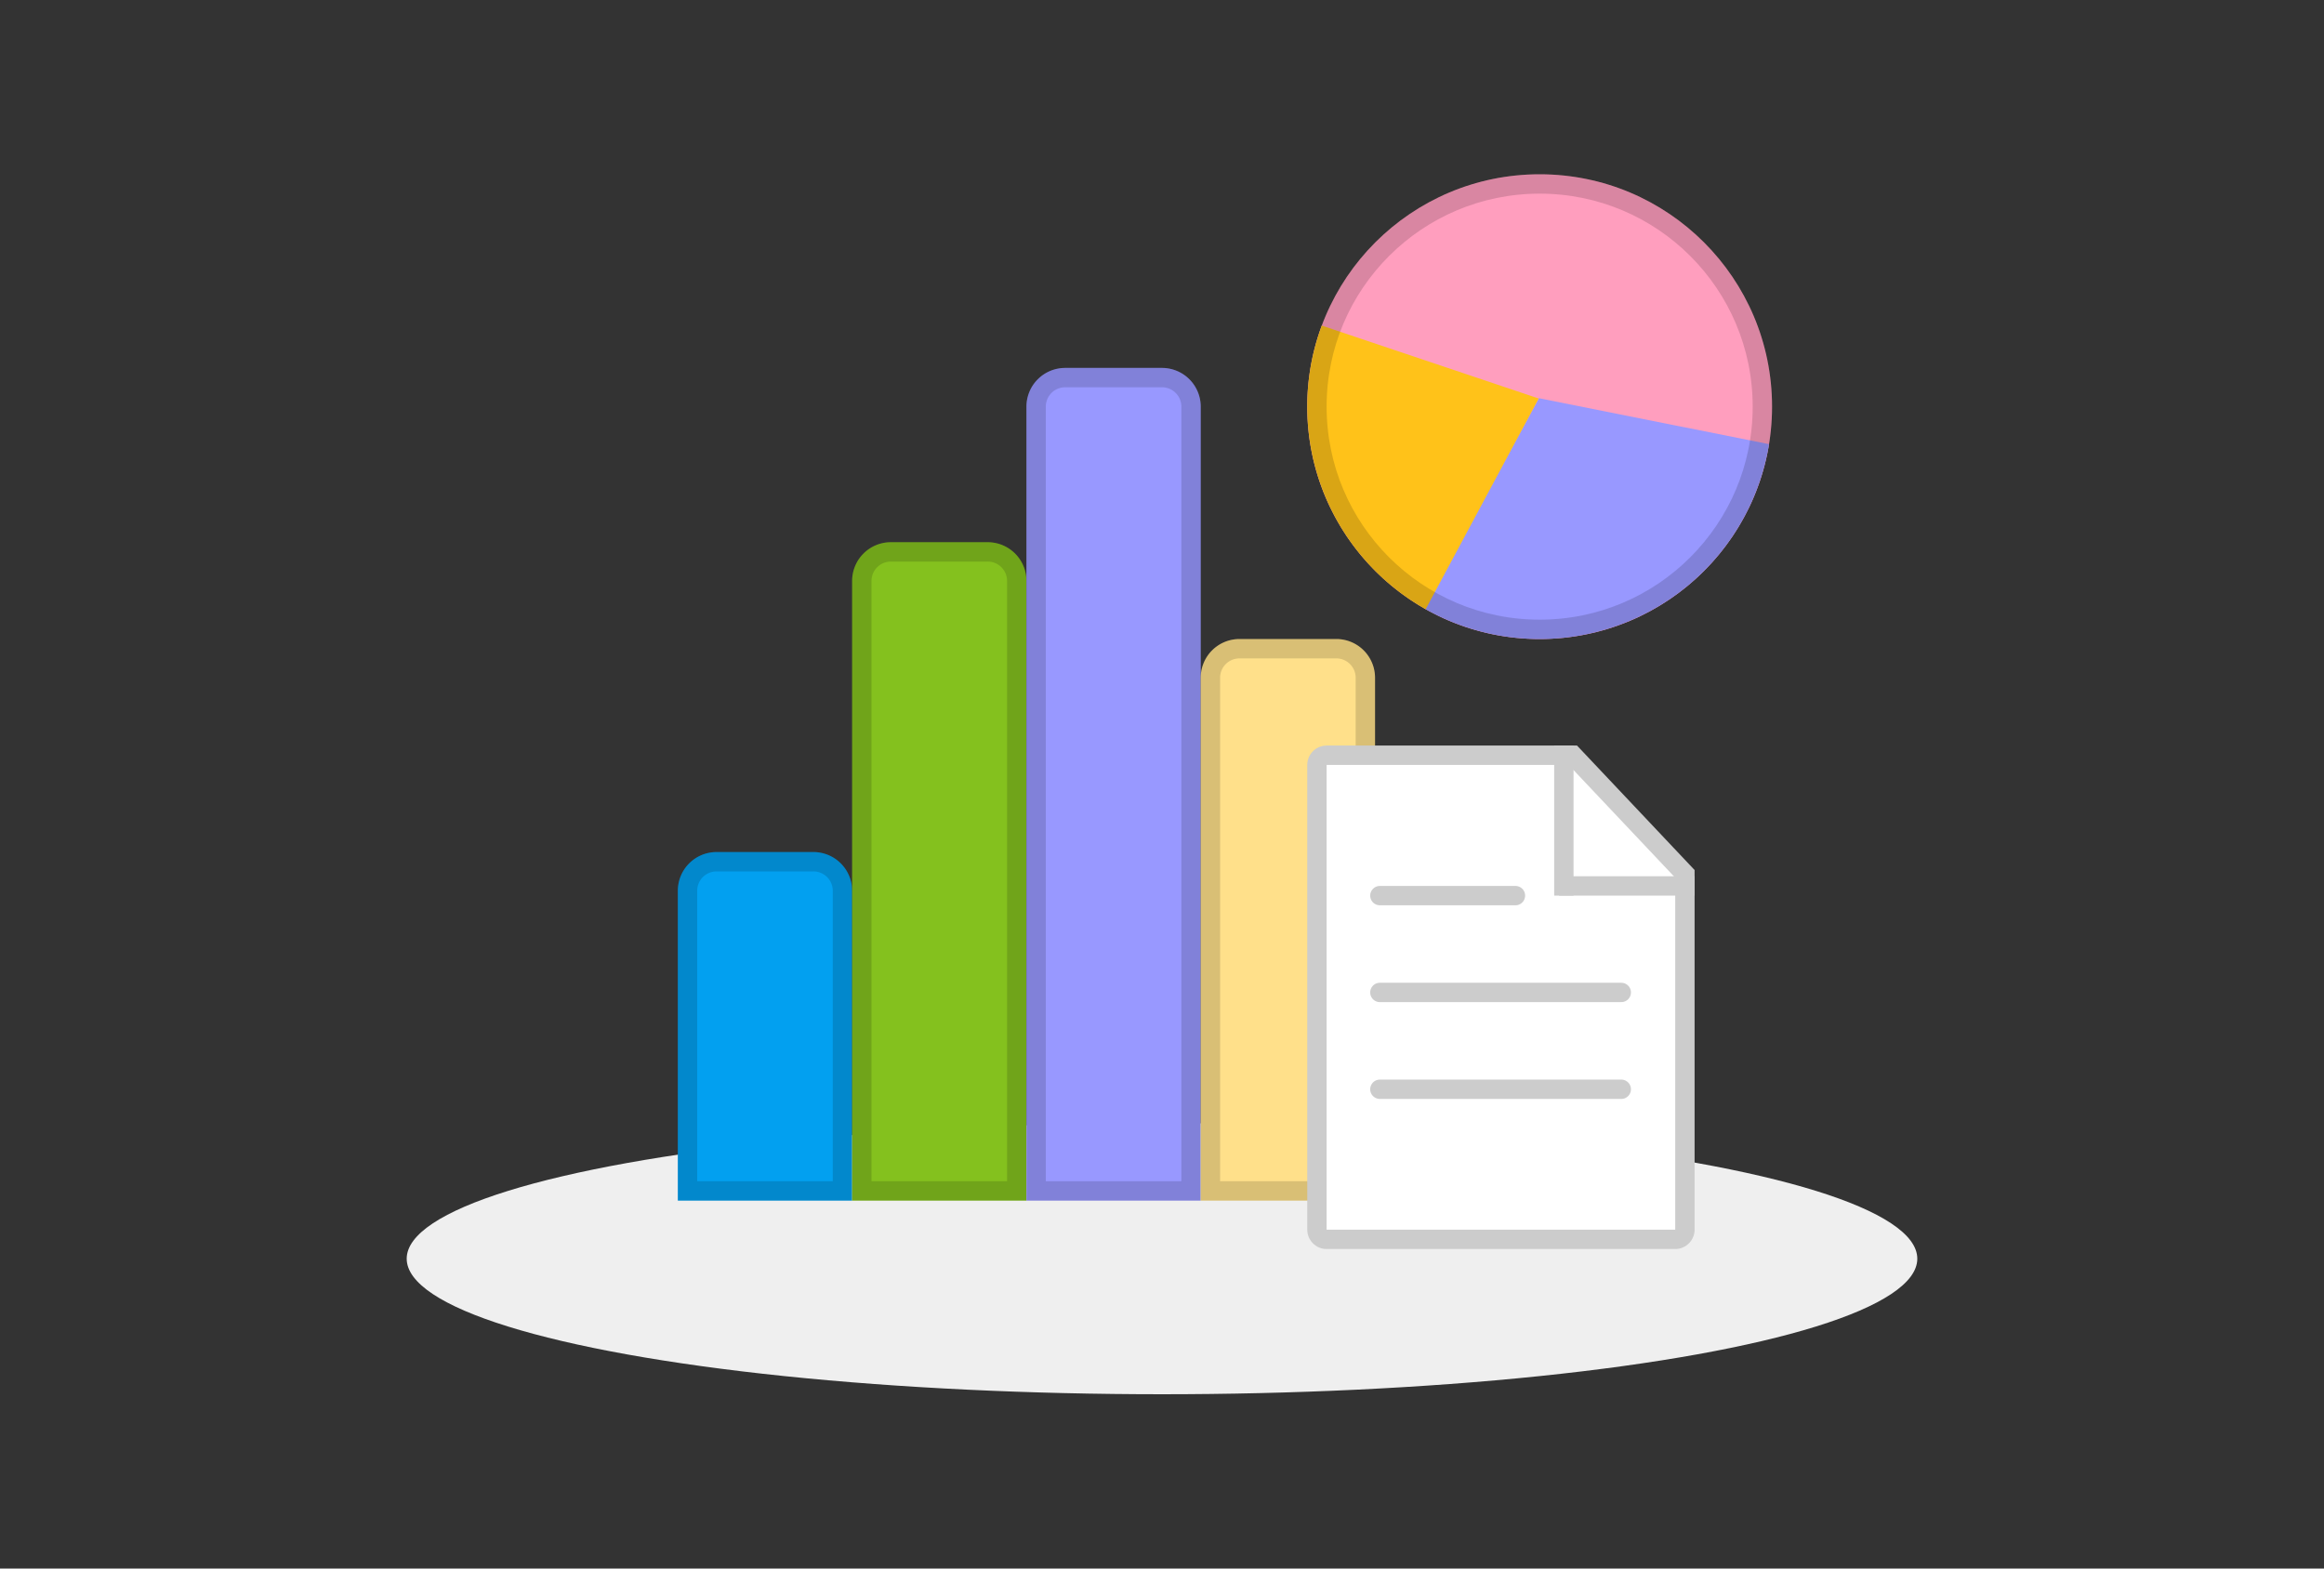 <svg xmlns="http://www.w3.org/2000/svg" xmlns:xlink="http://www.w3.org/1999/xlink" width="240" height="162" viewBox="0 0 240 162"><rect x="0" y="0" width="240" height="162" fill="#333333" stroke="none"/><defs><clipPath id="a"><rect width="240" height="162" transform="translate(-8210 -2339)" fill="#fff" stroke="#707070" stroke-width="1"/></clipPath></defs><g transform="translate(8210 2339)" clip-path="url(#a)"><g transform="translate(0 165)"><ellipse cx="78" cy="14" rx="78" ry="14" transform="translate(-8168 -2388)" fill="#efefef"/><g transform="translate(-223)"><g transform="translate(-7917 -2416)" fill="#02a0f0" stroke="rgba(0,0,0,0.15)" stroke-width="2"><path d="M4,0H14a4,4,0,0,1,4,4V36a0,0,0,0,1,0,0H0a0,0,0,0,1,0,0V4A4,4,0,0,1,4,0Z" stroke="none"/><path d="M4,1H14a3,3,0,0,1,3,3V35a0,0,0,0,1,0,0H1a0,0,0,0,1,0,0V4A3,3,0,0,1,4,1Z" fill="none"/></g><g transform="translate(-7899 -2448)" fill="#84c11e" stroke="rgba(0,0,0,0.15)" stroke-width="2"><path d="M4,0H14a4,4,0,0,1,4,4V68a0,0,0,0,1,0,0H0a0,0,0,0,1,0,0V4A4,4,0,0,1,4,0Z" stroke="none"/><path d="M4,1H14a3,3,0,0,1,3,3V67a0,0,0,0,1,0,0H1a0,0,0,0,1,0,0V4A3,3,0,0,1,4,1Z" fill="none"/></g><g transform="translate(-7881 -2466)" fill="#9898ff" stroke="rgba(0,0,0,0.15)" stroke-width="2"><path d="M4,0H14a4,4,0,0,1,4,4V86a0,0,0,0,1,0,0H0a0,0,0,0,1,0,0V4A4,4,0,0,1,4,0Z" stroke="none"/><path d="M4,1H14a3,3,0,0,1,3,3V85a0,0,0,0,1,0,0H1a0,0,0,0,1,0,0V4A3,3,0,0,1,4,1Z" fill="none"/></g><g transform="translate(-7863 -2438)" fill="#ffe08a" stroke="rgba(0,0,0,0.15)" stroke-width="2"><path d="M4,0H14a4,4,0,0,1,4,4V58a0,0,0,0,1,0,0H0a0,0,0,0,1,0,0V4A4,4,0,0,1,4,0Z" stroke="none"/><path d="M4,1H14a3,3,0,0,1,3,3V57a0,0,0,0,1,0,0H1a0,0,0,0,1,0,0V4A3,3,0,0,1,4,1Z" fill="none"/></g></g><g transform="translate(-120)"><circle cx="24" cy="24" r="24" transform="translate(-7955 -2486)" fill="#ff9ebe"/><path d="M22.089,44.819,33.965,23.125l23.76,4.749A24.011,24.011,0,0,1,22.089,44.819Z" transform="translate(-7965.037 -2486)" fill="#9898ff"/><path d="M10.081,24a23.95,23.95,0,0,1,1.5-8.375l22.4,7.531L22.31,44.92A23.992,23.992,0,0,1,10.081,24Z" transform="translate(-7965.081 -2486)" fill="#ffc219"/><g transform="translate(-7955 -2486)" fill="none" stroke="rgba(0,0,0,0.15)" stroke-width="2"><circle cx="24" cy="24" r="24" stroke="none"/><circle cx="24" cy="24" r="23" fill="none"/></g></g></g><g transform="translate(-136 165)"><g transform="translate(-7945 -2430.6)"><g transform="translate(6.001 3.601)" fill="#fff"><path d="M 38.001 51 L 2 51 C 1.449 51 1 50.552 1 50 L 1 2 C 1 1.449 1.449 1 2 1 L 27.427 1 L 39 13.254 L 39 50 C 39 50.552 38.552 51 38.001 51 Z" stroke="none"/><path d="M 37.999 50 C 38 50 38 50 38 50 C 38 50 38 50 38 50 L 38 13.652 L 26.996 2 L 2.003 1.999 C 2.002 1.999 2.001 2.001 2 2.001 C 2 2.001 2 2.001 2 2 L 1.999 49.997 C 1.999 49.998 2.001 50 2 50 L 37.999 50 M 38.001 52 L 2 52 C 0.897 52 -1.373290956507844e-07 51.103 -1.373290956507844e-07 50 L -1.373290956507844e-07 2 C -1.373290956507844e-07 0.897 0.897 1.089477564164554e-06 2 1.089477564164554e-06 L 27.858 1.089477564164554e-06 L 40 12.857 L 40 50 C 40 51.103 39.103 52 38.001 52 Z" stroke="none" fill="#ccc"/></g></g><line y2="15.5" transform="translate(-7912.5 -2427)" fill="none" stroke="#ccc" stroke-width="2"/><line x1="14" transform="translate(-7913 -2412.5)" fill="none" stroke="#ccc" stroke-width="2"/><line x2="14" transform="translate(-7931.5 -2411.5)" fill="none" stroke="#ccc" stroke-linecap="round" stroke-width="2"/><line x2="24.929" transform="translate(-7931.5 -2401.5)" fill="none" stroke="#ccc" stroke-linecap="round" stroke-width="2"/><line x2="24.929" transform="translate(-7931.5 -2391.5)" fill="none" stroke="#ccc" stroke-linecap="round" stroke-width="2"/></g></g></svg>